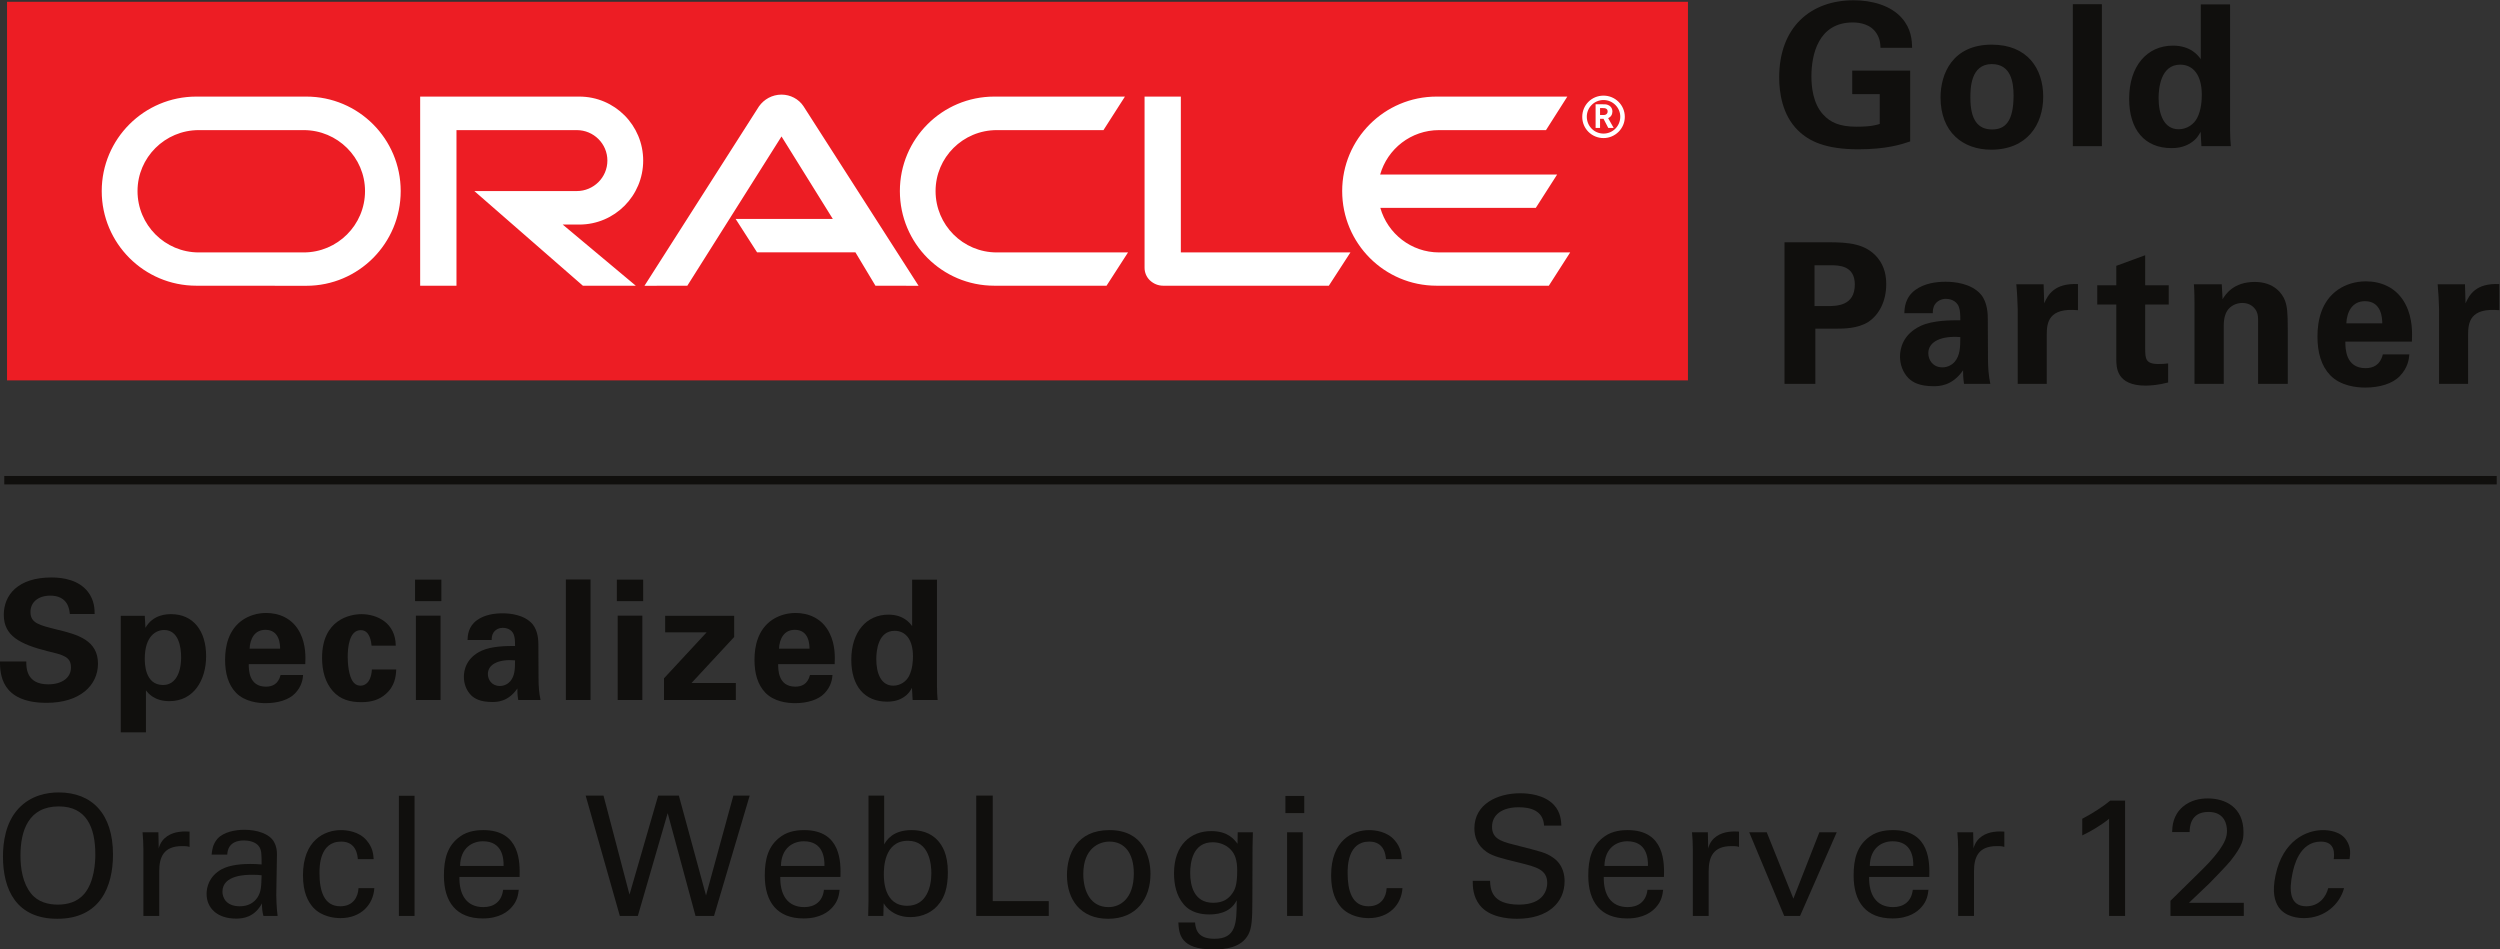 <?xml version="1.0" encoding="UTF-8" standalone="no"?>
<svg
   xmlns:dc="http://purl.org/dc/elements/1.1/"
   xmlns:cc="http://creativecommons.org/ns#"
   xmlns:rdf="http://www.w3.org/1999/02/22-rdf-syntax-ns#"
   xmlns:svg="http://www.w3.org/2000/svg"
   xmlns="http://www.w3.org/2000/svg"
   xmlns:sodipodi="http://sodipodi.sourceforge.net/DTD/sodipodi-0.dtd"
   xmlns:inkscape="http://www.inkscape.org/namespaces/inkscape"
   inkscape:version="1.0 (4035a4fb49, 2020-05-01)"
   sodipodi:docname="badge_o_specgold_oracleweblogicsvr12c_clr_rgb_wo_margin.svg"
   version="1.1"
   id="svg2"
   xml:space="preserve"
   width="224.804"
   height="85.374"
   viewBox="0 0 224.804 85.374"><rect x="0" y="0" width="224.804" height="85.374" fill="#333333" stroke="none"/><sodipodi:namedview
     inkscape:current-layer="svg2"
     inkscape:window-maximized="1"
     inkscape:window-y="-12"
     inkscape:window-x="-12"
     inkscape:cy="41.292798"
     inkscape:cx="112.244"
     inkscape:zoom="5.701505"
     showgrid="false"
     id="namedview148"
     inkscape:window-height="2068"
     inkscape:window-width="3840"
     inkscape:pageshadow="2"
     inkscape:pageopacity="0"
     guidetolerance="10"
     gridtolerance="10"
     objecttolerance="10"
     borderopacity="1"
     bordercolor="#666666"
     pagecolor="#ffffff" /><defs
     id="defs6" /><g
     id="g10"
     transform="matrix(1.333,0,0,-1.333,-16.669,99.799)"><g
       id="g12"
       transform="scale(0.1)"><path
         d="m 142.789,302.449 c 0,-3.828 -0.226,-15.406 14.731,-15.406 9.449,0 15.406,4.5 15.406,11.363 0,7.192 -5.059,8.43 -15.406,10.903 -19.34,4.839 -29.915,10.574 -29.915,24.625 0,13.39 9.559,25.199 32.165,25.199 8.433,0 18.445,-1.914 24.511,-9.563 4.61,-5.847 4.61,-12.375 4.61,-15.066 h -16.75 c -0.227,2.809 -1.125,12.371 -13.157,12.371 -8.101,0 -13.382,-4.387 -13.382,-11.027 0,-7.539 5.957,-8.883 17.656,-11.805 14.055,-3.367 27.89,-7.195 27.89,-23.059 0,-14.605 -12.148,-26.425 -34.64,-26.425 -31.153,0 -31.375,20.019 -31.488,27.89 h 17.769"
         style="fill:#100f0d;fill-opacity:1;fill-rule:nonzero;stroke:none"
         id="path14" /><path
         d="m 247.23,305.383 c 0,6.734 -1.687,18.316 -11.472,18.316 -5.403,0 -13.047,-4.043 -13.047,-19.336 0,-3.379 0.117,-17.769 12.371,-17.769 7.871,0 12.148,7.539 12.148,18.789 z m -24.519,27.887 0.449,-8.102 c 5.176,9.109 14.617,9.219 17.324,9.219 14.727,0 23.614,-11.02 23.614,-28.34 0,-16.074 -8.321,-30.356 -24.746,-30.356 -10.227,0 -14.395,5.395 -15.852,7.305 v -28.34 h -16.98 v 78.614 h 16.191"
         style="fill:#100f0d;fill-opacity:1;fill-rule:nonzero;stroke:none"
         id="path16" /><path
         d="m 314,311.113 c 0,2.586 -0.227,12.703 -9.902,12.703 -7.305,0 -10.344,-6.074 -10.684,-12.703 z m -21.145,-10.461 c 0,-3.711 0,-15.175 11.583,-15.175 4.16,0 8.32,1.566 9.894,7.871 h 15.184 c -0.223,-2.703 -0.789,-7.539 -5.399,-12.379 -4.16,-4.375 -11.582,-6.633 -19.902,-6.633 -4.836,0 -14.063,0.906 -20.02,7.082 -5.175,5.406 -7.304,13.047 -7.304,22.168 0,9.219 2.246,20.23 11.804,26.875 4.387,2.918 9.785,4.715 15.969,4.715 8.094,0 17.762,-3.156 22.938,-13.723 3.828,-7.754 3.605,-16.07 3.378,-20.801 h -38.125"
         style="fill:#100f0d;fill-opacity:1;fill-rule:nonzero;stroke:none"
         id="path18" /><path
         d="m 375.699,313.137 c -0.226,2.031 -0.898,10.457 -7.304,10.457 -7.872,0 -8.782,-11.922 -8.782,-18.106 0,-3.152 0.344,-13.269 4.172,-17.429 1.57,-1.68 3.25,-1.918 4.492,-1.918 1.797,0 6.973,0.793 7.645,10.918 h 16.418 c -0.227,-4.391 -0.781,-11.25 -7.305,-16.754 -4.055,-3.496 -9.113,-5.293 -16.191,-5.293 -7.539,0 -14.172,1.687 -19.348,7.539 -4.949,5.73 -7.195,13.258 -7.195,22.383 0,25.859 19.004,29.453 26.543,29.453 10.566,0 23.047,-5.84 23.164,-21.25 h -16.309"
         style="fill:#100f0d;fill-opacity:1;fill-rule:nonzero;stroke:none"
         id="path20" /><path
         d="m 405.59,333.379 h 16.64 v -56.906 h -16.64 z m -0.567,24.289 h 17.766 v -14.504 h -17.766 v 14.504"
         style="fill:#100f0d;fill-opacity:1;fill-rule:nonzero;stroke:none"
         id="path22" /><path
         d="m 454.156,294.016 c 0,-3.821 2.586,-8.086 8.094,-8.086 3.039,0 5.508,1.453 7.09,3.258 2.922,3.593 3.144,7.98 3.144,14.042 -10.683,0.911 -18.328,-2.46 -18.328,-9.214 z m 20.469,-17.543 c -0.566,3.488 -0.566,6.078 -0.566,7.754 -6.301,-9.098 -13.829,-9.098 -16.985,-9.098 -8.203,0 -11.914,2.359 -14.168,4.488 -3.371,3.379 -4.941,7.988 -4.941,12.481 0,4.511 1.57,12.836 12.031,17.66 6.973,3.152 16.981,3.152 22.488,3.152 0,3.711 -0.117,5.52 -0.789,7.528 -1.457,4.16 -5.84,4.73 -7.422,4.73 -2.363,0 -4.835,-1.02 -6.3,-3.148 -1.231,-1.915 -1.231,-3.711 -1.231,-5.055 h -16.308 c 0.117,3.023 0.449,9.098 6.406,13.379 5.176,3.711 11.816,4.605 17.207,4.605 4.726,0 14.621,-0.777 20.246,-7.304 3.828,-4.61 3.934,-11.368 3.934,-13.946 l 0.117,-22.832 c 0,-4.832 0.332,-9.668 1.347,-14.394 h -15.066"
         style="fill:#100f0d;fill-opacity:1;fill-rule:nonzero;stroke:none"
         id="path24" /><path
         d="m 506.762,357.781 h 16.64 v -81.308 h -16.64 v 81.308"
         style="fill:#100f0d;fill-opacity:1;fill-rule:nonzero;stroke:none"
         id="path26" /><path
         d="m 541.723,333.379 h 16.64 v -56.906 h -16.64 z m -0.567,24.289 h 17.766 v -14.504 h -17.766 v 14.504"
         style="fill:#100f0d;fill-opacity:1;fill-rule:nonzero;stroke:none"
         id="path28" /><path
         d="m 572.965,291.094 28.789,31.047 h -28 v 11.129 h 46.562 v -14.286 l -28.789,-31.046 h 29.914 v -11.465 h -48.476 v 14.621"
         style="fill:#100f0d;fill-opacity:1;fill-rule:nonzero;stroke:none"
         id="path30" /><path
         d="m 671.117,311.113 c 0,2.586 -0.222,12.703 -9.902,12.703 -7.305,0 -10.34,-6.074 -10.684,-12.703 z m -21.14,-10.461 c 0,-3.711 0,-15.175 11.582,-15.175 4.16,0 8.32,1.566 9.89,7.871 h 15.188 c -0.227,-2.703 -0.793,-7.539 -5.403,-12.379 -4.16,-4.375 -11.582,-6.633 -19.902,-6.633 -4.832,0 -14.051,0.906 -20.019,7.082 -5.176,5.406 -7.305,13.047 -7.305,22.168 0,9.219 2.246,20.23 11.808,26.875 4.383,2.918 9.786,4.715 15.965,4.715 8.098,0 17.766,-3.156 22.942,-13.723 3.828,-7.754 3.601,-16.07 3.379,-20.801 h -38.125"
         style="fill:#100f0d;fill-opacity:1;fill-rule:nonzero;stroke:none"
         id="path32" /><path
         d="m 727.641,286.141 c 4.843,0 8.781,2.929 10.578,6.41 2.469,4.722 2.695,10.574 2.695,13.387 0,11.132 -4.836,17.207 -12.363,17.207 -11.133,0 -12.375,-13.387 -12.375,-19.114 0,-9.453 3.144,-17.89 11.465,-17.89 z m 12.714,71.527 h 16.758 v -71.977 c 0,-3.367 0.227,-7.078 0.45,-9.218 h -16.875 l -0.45,8.207 c -1.121,-2.012 -2.246,-4.164 -5.73,-6.41 -4.16,-2.696 -8.547,-2.918 -11.028,-2.918 -15.175,0 -24.167,10.457 -24.167,28.234 0,18.766 10.222,30.469 25.078,30.469 10.222,0 14.5,-5.746 15.964,-7.754 v 31.367"
         style="fill:#100f0d;fill-opacity:1;fill-rule:nonzero;stroke:none"
         id="path34" /><path
         d="M 1263.71,492.078 H 129.789 V 747.473 H 1263.71 V 492.078"
         style="fill:#ed1d24;fill-opacity:1;fill-rule:nonzero;stroke:none"
         id="path36" /><path
         d="m 1095.86,578.398 c -18.86,0 -34.77,12.723 -39.67,30.047 h 104.88 l 14.38,22.485 h -119.38 c 4.97,17.371 20.83,29.976 39.79,29.976 h 72.09 l 14.39,22.617 h -88.19 c -35.19,0 -63.69,-28.543 -63.69,-63.726 0,-35.293 28.5,-63.852 63.69,-63.852 h 75.72 l 14.39,22.453 z M 795.801,555.945 c -35.242,0 -63.715,28.559 -63.715,63.852 0,35.183 28.473,63.726 63.715,63.726 h 88.105 l -14.472,-22.617 h -71.977 c -22.828,0 -41.289,-18.433 -41.289,-41.109 0,-22.883 18.461,-41.399 41.289,-41.399 h 88.527 l -14.48,-22.453 z m -465.883,22.453 c 22.785,0 41.367,18.516 41.367,41.399 0,22.676 -18.582,41.109 -41.367,41.109 h -70.785 c -22.77,0 -41.313,-18.433 -41.313,-41.109 0,-22.883 18.543,-41.399 41.313,-41.399 z m -72.441,-22.453 c -35.215,0 -63.805,28.559 -63.805,63.852 0,35.183 28.59,63.726 63.805,63.726 h 74.195 c 35.242,0 63.683,-28.543 63.683,-63.726 0,-35.293 -28.441,-63.906 -63.683,-63.906 z m 258.336,41.25 c 23.914,0 43.117,19.407 43.117,43.164 0,23.789 -19.203,43.164 -43.117,43.164 H 408.484 V 555.945 h 24.496 v 104.961 h 81.176 c 11.313,0 20.625,-9.14 20.625,-20.547 0,-11.406 -9.312,-20.562 -20.625,-20.562 h -69.121 l 73.207,-63.852 h 35.696 l -49.297,41.25 z M 921.621,578.398 V 683.523 H 897.148 V 568.086 c 0,-3.125 1.172,-6.16 3.536,-8.469 2.468,-2.351 5.625,-3.672 9.004,-3.672 h 111.772 l 14.56,22.453 z m -300.328,22.586 h 65.559 l -34.61,55.649 -63.531,-100.688 -28.914,-0.054 77.254,121.05 c 3.418,4.805 8.941,7.911 15.191,7.911 6.004,0 11.598,-2.977 14.801,-7.793 l 77.652,-121.168 -29.09,0.054 -13.503,22.512 h -66.348 l -14.461,22.527"
         style="fill:#ffffff;fill-opacity:1;fill-rule:nonzero;stroke:none"
         id="path38" /><path
         d="m 1206.54,671.086 c 0.97,0 2,0.113 2.62,1.082 0.25,0.359 0.37,0.77 0.37,1.379 0,0.84 -0.45,1.621 -1.14,1.875 -0.7,0.359 -1.46,0.359 -3,0.359 h -0.98 v -4.695 z m -1.15,7.254 c 2.3,0 3.15,0 4.14,-0.379 2.91,-0.996 3.22,-3.574 3.22,-4.477 0,-0.191 -0.07,-0.761 -0.17,-1.316 -0.14,-0.684 -0.57,-1.945 -1.96,-2.793 -0.19,-0.09 -0.31,-0.203 -0.74,-0.402 l 3.73,-6.61 h -3.65 l -3.2,6.16 h -2.35 v -6.16 h -3 v 15.977 z m 1.37,-22.805 c 7.88,0 14.35,6.457 14.35,14.301 0,7.969 -6.47,14.336 -14.35,14.336 -8.05,0 -14.36,-6.367 -14.36,-14.336 0,-7.844 6.31,-14.301 14.36,-14.301 z m -11.29,14.453 c 0,6.106 5,11.211 11.29,11.211 6.21,0 11.29,-5.105 11.29,-11.211 0,-6.402 -5.08,-11.425 -11.29,-11.425 -6.29,0 -11.29,5.023 -11.29,11.425"
         style="fill:#ffffff;fill-opacity:1;fill-rule:nonzero;stroke:none"
         id="path40" /><path
         d="m 146.055,145.859 c 4.609,-5.722 11.582,-7.421 17.992,-7.421 6.637,0 13.273,1.804 17.992,7.421 6.637,8.106 7.313,20.918 7.313,26.438 0,18.445 -6.075,32.391 -24.629,32.391 -20.578,0 -25.868,-16.543 -25.868,-33.184 0,-8.887 1.579,-18.672 7.2,-25.645 z m -8.543,57.364 c 8.429,9.101 19.562,10.898 27.097,10.898 22.496,0 36.661,-14.394 36.661,-41.933 0,-21.602 -8.657,-43.301 -37.559,-43.301 -27.664,0 -36.66,19.676 -36.66,41.941 0,9.231 1.57,22.824 10.461,32.395"
         style="fill:#100f0d;fill-opacity:1;fill-rule:nonzero;stroke:none"
         id="path42" /><path
         d="m 221.773,175.781 c 0,3.828 -0.226,7.754 -0.562,11.465 h 10.684 l 0.222,-10.898 c 2.024,7.871 8.774,10.449 13.496,11.132 3.149,0.45 5.508,0.333 7.313,0.215 v -10.343 c -0.567,0.226 -1.242,0.343 -2.028,0.453 -0.785,0.105 -1.796,0.105 -3.039,0.105 -12.476,0 -15.402,-7.422 -15.402,-17.09 v -30.019 h -10.684 v 44.98"
         style="fill:#100f0d;fill-opacity:1;fill-rule:nonzero;stroke:none"
         id="path44" /><path
         d="m 295.449,158.574 c -4.273,0 -20.351,0 -20.351,-11.465 0,-3.601 2.246,-9.785 11.695,-9.785 5.395,0 9.445,2.129 12.031,6.074 2.364,3.821 2.477,6.961 2.699,14.844 -1.914,0.215 -3.488,0.332 -6.074,0.332 z m 7.309,-27.773 c -0.785,2.812 -1.012,5.508 -1.012,8.426 -5.058,-9.325 -12.703,-10.223 -17.43,-10.223 -12.929,0 -19.902,7.305 -19.902,16.641 0,4.492 1.57,11.691 9.895,16.523 6.074,3.379 15.07,3.711 19.57,3.711 2.699,0 4.383,-0.109 7.644,-0.332 0,6.973 0,10 -2.027,12.48 -2.133,2.813 -6.742,3.711 -9.777,3.711 -10.688,0 -11.246,-7.304 -11.36,-9.55 h -10.57 c 0.336,2.91 0.672,6.855 3.934,10.671 4.273,4.731 12.257,6.075 18.218,6.075 8.207,0 16.977,-2.586 20.016,-8.321 1.801,-3.367 1.914,-6.074 1.914,-8.66 l -0.449,-26.992 c 0,-0.898 0.109,-8.43 0.898,-14.16 h -9.562"
         style="fill:#100f0d;fill-opacity:1;fill-rule:nonzero;stroke:none"
         id="path46" /><path
         d="m 366.438,169.141 c -0.227,2.586 -1.016,11.816 -11.247,11.816 -14.625,0 -14.625,-16.992 -14.625,-21.262 0,-11.582 2.813,-22.371 14.059,-22.371 8.996,0 12.035,6.739 12.262,12.246 h 10.679 c -0.671,-11.015 -8.882,-20.234 -22.832,-20.234 -3.82,0 -12.589,0.781 -18.55,7.305 -3.375,3.945 -6.75,9.902 -6.75,21.601 0,23.496 14.394,30.469 25.644,30.469 3.711,0 12.145,-0.781 17.317,-6.973 4.16,-4.836 4.5,-9.441 4.722,-12.597 h -10.679"
         style="fill:#100f0d;fill-opacity:1;fill-rule:nonzero;stroke:none"
         id="path48" /><path
         d="m 394.121,211.875 h 10.57 v -81.074 h -10.57 v 81.074"
         style="fill:#100f0d;fill-opacity:1;fill-rule:nonzero;stroke:none"
         id="path50" /><path
         d="m 464.762,164.531 c 0.109,5.403 -0.899,16.641 -13.946,16.641 -6.863,0 -15.179,-4.16 -15.406,-16.641 z m -29.801,-7.422 c -0.231,-11.699 4.609,-20.351 16.191,-20.351 6.86,0 12.368,3.594 13.274,11.699 h 10.57 c -0.34,-2.812 -0.793,-7.422 -4.84,-11.816 -2.468,-2.813 -8.093,-7.532 -19.453,-7.532 -17.769,0 -26.199,11.028 -26.199,28.899 0,11.133 2.242,20.351 11.133,26.543 5.394,3.828 12.14,4.16 15.402,4.16 25.305,0 24.742,-22.383 24.52,-31.602 h -40.598"
         style="fill:#100f0d;fill-opacity:1;fill-rule:nonzero;stroke:none"
         id="path52" /><path
         d="m 532.156,211.992 17.539,-66.797 19.348,66.797 h 13.945 l 18.328,-67.363 18.446,67.363 h 11.019 l -24.066,-81.191 h -12.481 l -18.781,69.375 -20.133,-69.375 h -12.14 l -23.059,81.191 h 12.035"
         style="fill:#100f0d;fill-opacity:1;fill-rule:nonzero;stroke:none"
         id="path54" /><path
         d="m 681.211,164.531 c 0.113,5.403 -0.898,16.641 -13.945,16.641 -6.86,0 -15.18,-4.16 -15.407,-16.641 z m -29.801,-7.422 c -0.226,-11.699 4.61,-20.351 16.192,-20.351 6.863,0 12.371,3.594 13.273,11.699 h 10.57 c -0.336,-2.812 -0.793,-7.422 -4.84,-11.816 -2.468,-2.813 -8.093,-7.532 -19.453,-7.532 -17.765,0 -26.199,11.028 -26.199,28.899 0,11.133 2.246,20.351 11.133,26.543 5.394,3.828 12.144,4.16 15.402,4.16 25.305,0 24.742,-22.383 24.52,-31.602 H 651.41"
         style="fill:#100f0d;fill-opacity:1;fill-rule:nonzero;stroke:none"
         id="path56" /><path
         d="m 737.461,181.516 c -16.191,0 -16.191,-18.899 -16.191,-22.493 0,-3.71 0,-21.367 15.742,-21.367 13.047,0 16.308,12.703 16.308,21.934 0,5.625 -1.129,21.926 -15.859,21.926 z m -15.969,-2.473 c 1.461,2.578 5.621,9.668 18.446,9.668 5.621,0 12.703,-1.348 17.878,-7.195 2.813,-3.262 6.637,-8.879 6.637,-21.262 0,-10.899 -2.59,-16.856 -5.398,-20.574 -4.5,-6.41 -12.035,-9.668 -19.793,-9.668 -2.699,0 -7.762,0.34 -12.598,3.601 -3.148,2.129 -4.383,4.043 -5.508,5.723 l -0.222,-8.535 h -10.235 l 0.223,10.117 v 71.074 h 10.57 v -32.949"
         style="fill:#100f0d;fill-opacity:1;fill-rule:nonzero;stroke:none"
         id="path58" /><path
         d="m 783.598,211.992 h 11.132 v -71.191 h 37.79 v -10 h -48.922 v 81.191"
         style="fill:#100f0d;fill-opacity:1;fill-rule:nonzero;stroke:none"
         id="path60" /><path
         d="m 872.797,136.758 c 7.988,0 17.098,5.73 17.098,22.715 0,14.062 -6.528,21.484 -16.418,21.484 -6.747,0 -17.657,-4.277 -17.657,-21.934 0,-11.582 4.946,-22.265 16.977,-22.265 z m 0.68,51.953 c 22.601,0 27.66,-17.773 27.66,-29.57 0,-16.543 -9.328,-30.254 -28.563,-30.254 -18.668,0 -27.773,12.929 -27.773,29.461 0,13.949 6.515,30.363 28.676,30.363"
         style="fill:#100f0d;fill-opacity:1;fill-rule:nonzero;stroke:none"
         id="path62" /><path
         d="m 955.816,145.305 c 2.25,2.918 3.825,5.965 3.825,16.199 0,7.07 -1.575,11.133 -4.387,14.043 -2.813,3.047 -7.309,4.961 -12.145,4.961 -13.382,0 -15.179,-13.496 -15.179,-20.703 0,-8.653 2.582,-20.125 15.515,-20.125 6.188,0 9.785,2.254 12.371,5.625 z m -24.625,-18.899 c 0.45,-6.289 3.145,-11.015 13.157,-11.015 14.73,0 14.953,10.683 14.953,25.976 -4.496,-9.336 -15.18,-9.558 -18.555,-9.558 -5.172,0 -12.594,1.121 -17.316,6.968 -4.836,5.735 -6.41,13.274 -6.41,20.813 0,19.109 11.246,28.445 25.082,28.445 11.355,0 15.515,-5.625 17.765,-8.543 l 0.113,7.754 h 10.231 l -0.227,-10.234 -0.113,-35.313 c 0,-13.601 -0.445,-19.109 -2.691,-23.379 -4.731,-9.004 -15.75,-10.129 -23.508,-10.129 -22.602,0 -23.277,10.579 -23.731,18.215 h 11.25"
         style="fill:#100f0d;fill-opacity:1;fill-rule:nonzero;stroke:none"
         id="path64" /><path
         d="m 993.293,187.246 h 10.577 v -56.445 h -10.577 z m -1.125,24.512 h 12.702 v -11.582 h -12.702 v 11.582"
         style="fill:#100f0d;fill-opacity:1;fill-rule:nonzero;stroke:none"
         id="path66" /><path
         d="m 1059.99,169.141 c -0.21,2.586 -1.02,11.816 -11.24,11.816 -14.62,0 -14.62,-16.992 -14.62,-21.262 0,-11.582 2.81,-22.371 14.05,-22.371 9,0 12.04,6.739 12.26,12.246 h 10.68 c -0.66,-11.015 -8.88,-20.234 -22.83,-20.234 -3.82,0 -12.59,0.781 -18.55,7.305 -3.37,3.945 -6.74,9.902 -6.74,21.601 0,23.496 14.39,30.469 25.64,30.469 3.71,0 12.14,-0.781 17.31,-6.973 4.17,-4.836 4.51,-9.441 4.72,-12.597 h -10.68"
         style="fill:#100f0d;fill-opacity:1;fill-rule:nonzero;stroke:none"
         id="path68" /><path
         d="m 1130.21,154.531 c 0.22,-5.625 0.89,-16.093 19.57,-16.093 16.86,0 19,10.468 19,14.511 0,9.11 -7.31,10.906 -18.67,13.723 -12.37,3.035 -17.87,4.383 -22.04,7.195 -6.63,4.492 -8.43,10.567 -8.43,15.969 0,16.531 15.62,23.727 30.92,23.727 5.4,0 16.31,-0.899 22.83,-7.977 4.49,-4.961 4.73,-10.469 4.94,-13.84 h -11.69 c -0.56,10.129 -9.11,12.375 -17.1,12.375 -11.24,0 -17.99,-5.058 -17.99,-13.164 0,-7.187 4.73,-9.668 14.62,-12.031 19.35,-4.942 21.48,-5.391 26.2,-8.543 7.54,-4.953 8.11,-12.824 8.11,-16.203 0,-14.395 -11.25,-25.293 -32.05,-25.293 -6.19,0 -18.79,1.015 -25.2,9.218 -4.61,5.958 -4.72,12.481 -4.72,16.426 h 11.7"
         style="fill:#100f0d;fill-opacity:1;fill-rule:nonzero;stroke:none"
         id="path70" /><path
         d="m 1236.73,164.531 c 0.12,5.403 -0.9,16.641 -13.95,16.641 -6.85,0 -15.17,-4.16 -15.41,-16.641 z m -29.81,-7.422 c -0.22,-11.699 4.61,-20.351 16.2,-20.351 6.86,0 12.37,3.594 13.28,11.699 h 10.56 c -0.33,-2.812 -0.79,-7.422 -4.84,-11.816 -2.46,-2.813 -8.09,-7.532 -19.45,-7.532 -17.77,0 -26.2,11.028 -26.2,28.899 0,11.133 2.25,20.351 11.14,26.543 5.39,3.828 12.14,4.16 15.4,4.16 25.3,0 24.73,-22.383 24.52,-31.602 h -40.61"
         style="fill:#100f0d;fill-opacity:1;fill-rule:nonzero;stroke:none"
         id="path72" /><path
         d="m 1267,175.781 c 0,3.828 -0.21,7.754 -0.55,11.465 h 10.68 l 0.22,-10.898 c 2.03,7.871 8.77,10.449 13.5,11.132 3.14,0.45 5.51,0.333 7.3,0.215 v -10.343 c -0.56,0.226 -1.23,0.343 -2.02,0.453 -0.79,0.105 -1.79,0.105 -3.03,0.105 -12.48,0 -15.41,-7.422 -15.41,-17.09 V 130.801 H 1267 v 44.98"
         style="fill:#100f0d;fill-opacity:1;fill-rule:nonzero;stroke:none"
         id="path74" /><path
         d="m 1305.03,187.246 h 11.82 l 17.98,-44.758 17.54,44.758 h 11.7 l -24.74,-56.445 h -10.69 l -23.61,56.445"
         style="fill:#100f0d;fill-opacity:1;fill-rule:nonzero;stroke:none"
         id="path76" /><path
         d="m 1415.71,164.531 c 0.12,5.403 -0.9,16.641 -13.94,16.641 -6.86,0 -15.18,-4.16 -15.4,-16.641 z m -29.79,-7.422 c -0.23,-11.699 4.61,-20.351 16.19,-20.351 6.86,0 12.37,3.594 13.27,11.699 h 10.57 c -0.33,-2.812 -0.78,-7.422 -4.84,-11.816 -2.47,-2.813 -8.09,-7.532 -19.45,-7.532 -17.76,0 -26.2,11.028 -26.2,28.899 0,11.133 2.25,20.351 11.13,26.543 5.39,3.828 12.15,4.16 15.41,4.16 25.29,0 24.74,-22.383 24.51,-31.602 h -40.59"
         style="fill:#100f0d;fill-opacity:1;fill-rule:nonzero;stroke:none"
         id="path78" /><path
         d="m 1445.99,175.781 c 0,3.828 -0.22,7.754 -0.56,11.465 h 10.68 l 0.23,-10.898 c 2.02,7.871 8.77,10.449 13.49,11.132 3.15,0.45 5.51,0.333 7.31,0.215 v -10.343 c -0.57,0.226 -1.23,0.343 -2.02,0.453 -0.79,0.105 -1.8,0.105 -3.04,0.105 -12.48,0 -15.41,-7.422 -15.41,-17.09 v -30.019 h -10.68 v 44.98"
         style="fill:#100f0d;fill-opacity:1;fill-rule:nonzero;stroke:none"
         id="path80" /><path
         d="m 1547.79,196.355 c -4.83,-4.05 -12.58,-8.66 -18.1,-11.238 v 11.238 c 7.31,3.821 14.5,8.547 18.89,12.258 h 10 v -77.812 h -10.79 v 65.554"
         style="fill:#100f0d;fill-opacity:1;fill-rule:nonzero;stroke:none"
         id="path82" /><path
         d="m 1589.21,141.035 20.35,20.012 c 4.27,4.168 8.55,8.66 12.03,13.387 4.49,6.179 5.73,9.668 5.73,13.828 0,3.828 -1.34,12.715 -12.48,12.715 -12.49,0 -12.7,-10.684 -12.7,-13.614 h -11.82 c 0.12,3.828 0.45,11.25 7.21,17.09 5.39,4.61 11.91,5.625 16.86,5.625 11.93,0 24.07,-6.074 24.07,-22.715 0,-4.953 -0.34,-8.769 -8.77,-19.453 -2.26,-2.812 -12.14,-13.047 -14.4,-15.293 l -13.6,-12.937 h 36.99 v -8.879 h -49.47 v 10.234"
         style="fill:#100f0d;fill-opacity:1;fill-rule:nonzero;stroke:none"
         id="path84" /><path
         d="m 1699.33,169.141 c 0.33,2.586 1.57,11.816 -8.66,11.816 -14.63,0 -18.22,-16.992 -19.12,-21.262 -2.48,-11.582 -2.03,-22.371 9.22,-22.371 9,0 13.5,6.739 14.85,12.246 h 10.68 c -2.93,-11.015 -13.17,-20.234 -27.11,-20.234 -3.82,0 -12.36,0.781 -16.97,7.305 -2.59,3.945 -4.61,9.902 -2.14,21.601 4.95,23.496 20.81,30.469 32.05,30.469 3.71,0 12.03,-0.781 15.85,-6.973 3.15,-4.836 2.48,-9.441 2.03,-12.597 h -10.68"
         style="fill:#100f0d;fill-opacity:1;fill-rule:nonzero;stroke:none"
         id="path86" /><path
         d="m 127.934,421.902 v 5.703 H 1809.29 v -5.703 H 127.934"
         style="fill:#100f0d;fill-opacity:1;fill-rule:nonzero;stroke:none"
         id="path88" /><path
         d="m 1393.61,716.445 c -0.13,2.52 -0.27,5.957 -2.65,9.668 -3.99,6.36 -11.53,7.422 -16.04,7.422 -23.3,0 -27.93,-21.726 -27.93,-36.426 0,-6.496 0.92,-18.144 7.93,-25.703 4.79,-5.293 11.13,-8.203 22.52,-8.203 9.94,0 13.38,1.192 15.63,1.856 v 20.125 h -18.54 v 15.89 h 39.08 v -47.812 c -5.97,-1.985 -15.76,-5.293 -34.98,-5.293 -21.85,0 -33.1,5.293 -40.66,12.715 -10.72,10.468 -12.72,25.695 -12.72,35.761 0,33.907 21.2,52.051 50.22,52.051 12.3,0 25.02,-3.437 32.58,-12.051 6.34,-7.285 6.75,-14.836 6.87,-20 h -21.31"
         style="fill:#100f0d;fill-opacity:1;fill-rule:nonzero;stroke:none"
         id="path90" /><path
         d="m 1468.93,661.348 c 8.61,0 14.43,5.168 14.43,22.91 0,8.879 -1.72,21.191 -14.71,21.191 -14.29,0 -14.43,-16.554 -14.43,-22.644 0,-14.973 5.04,-21.457 14.71,-21.457 z m -0.28,57.215 c 24.24,0 34.71,-16.422 34.71,-35.094 0,-18.813 -10.86,-35.766 -35.1,-35.766 -19.06,0 -34.16,11.789 -34.16,35.227 0,16.164 8.2,35.633 34.55,35.633"
         style="fill:#100f0d;fill-opacity:1;fill-rule:nonzero;stroke:none"
         id="path92" /><path
         d="m 1523.34,745.84 h 19.59 v -95.75 h -19.59 v 95.75"
         style="fill:#100f0d;fill-opacity:1;fill-rule:nonzero;stroke:none"
         id="path94" /><path
         d="m 1594.71,661.484 c 5.7,0 10.33,3.438 12.46,7.539 2.91,5.567 3.16,12.461 3.16,15.762 0,13.113 -5.68,20.274 -14.57,20.274 -13.1,0 -14.57,-15.762 -14.57,-22.52 0,-11.133 3.71,-21.055 13.52,-21.055 z m 14.96,84.231 h 19.74 v -84.77 c 0,-3.972 0.26,-8.347 0.53,-10.855 h -19.86 l -0.53,9.668 c -1.33,-2.387 -2.66,-4.906 -6.76,-7.551 -4.9,-3.184 -10.08,-3.437 -12.99,-3.437 -17.87,0 -28.47,12.304 -28.47,33.242 0,22.109 12.05,35.886 29.55,35.886 12.05,0 17.07,-6.746 18.79,-9.136 v 36.953"
         style="fill:#100f0d;fill-opacity:1;fill-rule:nonzero;stroke:none"
         id="path96" /><path
         d="m 1349.1,542.195 h 8.22 c 6.63,0 18.95,0 18.95,14.582 0,12.969 -11,12.969 -16.82,12.969 h -10.35 z m -20.25,43.059 h 29.53 c 13.79,0 25.31,-0.93 33.26,-10.469 5.04,-6.094 5.82,-12.976 5.82,-17.883 0,-11.121 -4.63,-20.535 -12.19,-25.437 -7.01,-4.492 -16.68,-4.492 -21.72,-4.492 h -13.9 v -37.227 h -20.8 v 95.508"
         style="fill:#100f0d;fill-opacity:1;fill-rule:nonzero;stroke:none"
         id="path98" /><path
         d="m 1425.84,510.41 c 0,-4.512 3.05,-9.543 9.53,-9.543 3.59,0 6.51,1.723 8.36,3.84 3.44,4.238 3.71,9.414 3.71,16.563 -12.6,1.054 -21.6,-2.911 -21.6,-10.86 z m 24.1,-20.664 c -0.64,4.102 -0.64,7.149 -0.64,9.141 -7.42,-10.735 -16.31,-10.735 -20,-10.735 -9.69,0 -14.05,2.786 -16.7,5.293 -3.99,3.977 -5.84,9.407 -5.84,14.707 0,5.305 1.85,15.102 14.18,20.793 8.22,3.711 20,3.711 26.5,3.711 0,4.375 -0.14,6.492 -0.94,8.875 -1.71,4.903 -6.89,5.567 -8.73,5.567 -2.79,0 -5.7,-1.2 -7.42,-3.7 -1.46,-2.257 -1.46,-4.375 -1.46,-5.976 h -19.2 c 0.11,3.594 0.52,10.742 7.54,15.769 6.09,4.368 13.9,5.43 20.27,5.43 5.57,0 17.23,-0.926 23.85,-8.601 4.51,-5.43 4.63,-13.379 4.63,-16.426 l 0.13,-26.895 c 0,-5.703 0.39,-11.386 1.59,-16.953 h -17.76"
         style="fill:#100f0d;fill-opacity:1;fill-rule:nonzero;stroke:none"
         id="path100" /><path
         d="m 1486.15,540.215 c 0,3.183 -0.52,12.851 -0.94,16.687 h 18.42 l 0.39,-12.847 c 2.52,5.691 6.9,13.777 22.8,12.976 v -17.617 c -19.87,1.856 -21.08,-8.34 -21.08,-16.68 v -32.988 h -19.59 v 50.469"
         style="fill:#100f0d;fill-opacity:1;fill-rule:nonzero;stroke:none"
         id="path102" /><path
         d="m 1587.64,490.664 c -6.37,-1.719 -12.05,-2.117 -15.24,-2.117 -19.74,0 -19.74,12.449 -19.74,18.016 v 36.699 h -12.84 v 12.976 h 12.84 v 13.117 l 19.49,7.149 v -20.266 h 15.88 v -12.976 h -15.88 v -30.203 c 0.12,-6.106 0.12,-9.934 8.87,-9.934 2.91,0 4.23,0.129 6.62,0.391 v -12.852"
         style="fill:#100f0d;fill-opacity:1;fill-rule:nonzero;stroke:none"
         id="path104" /><path
         d="m 1605.41,544.719 c 0,0.261 0,7.547 -0.41,12.183 h 18.81 l 0.55,-10.066 c 1.85,3.047 7.14,11.66 21.71,11.66 13.11,0 18.68,-7.949 20.39,-12.598 1.47,-4.101 1.88,-7.539 1.88,-20 v -36.152 h -20.02 v 41.594 c 0,2.781 0,5.164 -1.05,7.281 -1.45,2.91 -4.5,5.695 -9.54,5.695 -4.23,0 -8.08,-1.992 -10.19,-5.168 -1.21,-1.726 -2.4,-5.027 -2.4,-10.203 v -39.199 h -19.73 v 54.973"
         style="fill:#100f0d;fill-opacity:1;fill-rule:nonzero;stroke:none"
         id="path106" /><path
         d="m 1732.07,530.547 c 0,3.047 -0.27,14.961 -11.66,14.961 -8.61,0 -12.19,-7.149 -12.58,-14.961 z m -24.9,-12.324 c 0,-4.375 0,-17.891 13.63,-17.891 4.9,0 9.81,1.863 11.66,9.277 h 17.89 c -0.27,-3.175 -0.94,-8.867 -6.37,-14.57 -4.9,-5.168 -13.63,-7.812 -23.43,-7.812 -5.71,0 -16.57,1.054 -23.6,8.339 -6.07,6.368 -8.59,15.372 -8.59,26.094 0,10.867 2.64,23.848 13.91,31.66 5.15,3.457 11.52,5.567 18.8,5.567 9.54,0 20.94,-3.711 27.02,-16.153 4.51,-9.14 4.23,-18.945 3.98,-24.511 h -44.9"
         style="fill:#100f0d;fill-opacity:1;fill-rule:nonzero;stroke:none"
         id="path108" /><path
         d="m 1770.39,540.215 c 0,3.183 -0.53,12.851 -0.94,16.687 h 18.42 l 0.39,-12.847 c 2.52,5.691 6.9,13.777 22.79,12.976 v -17.617 c -19.86,1.856 -21.07,-8.34 -21.07,-16.68 v -32.988 h -19.59 v 50.469"
         style="fill:#100f0d;fill-opacity:1;fill-rule:nonzero;stroke:none"
         id="path110" /></g></g></svg>
